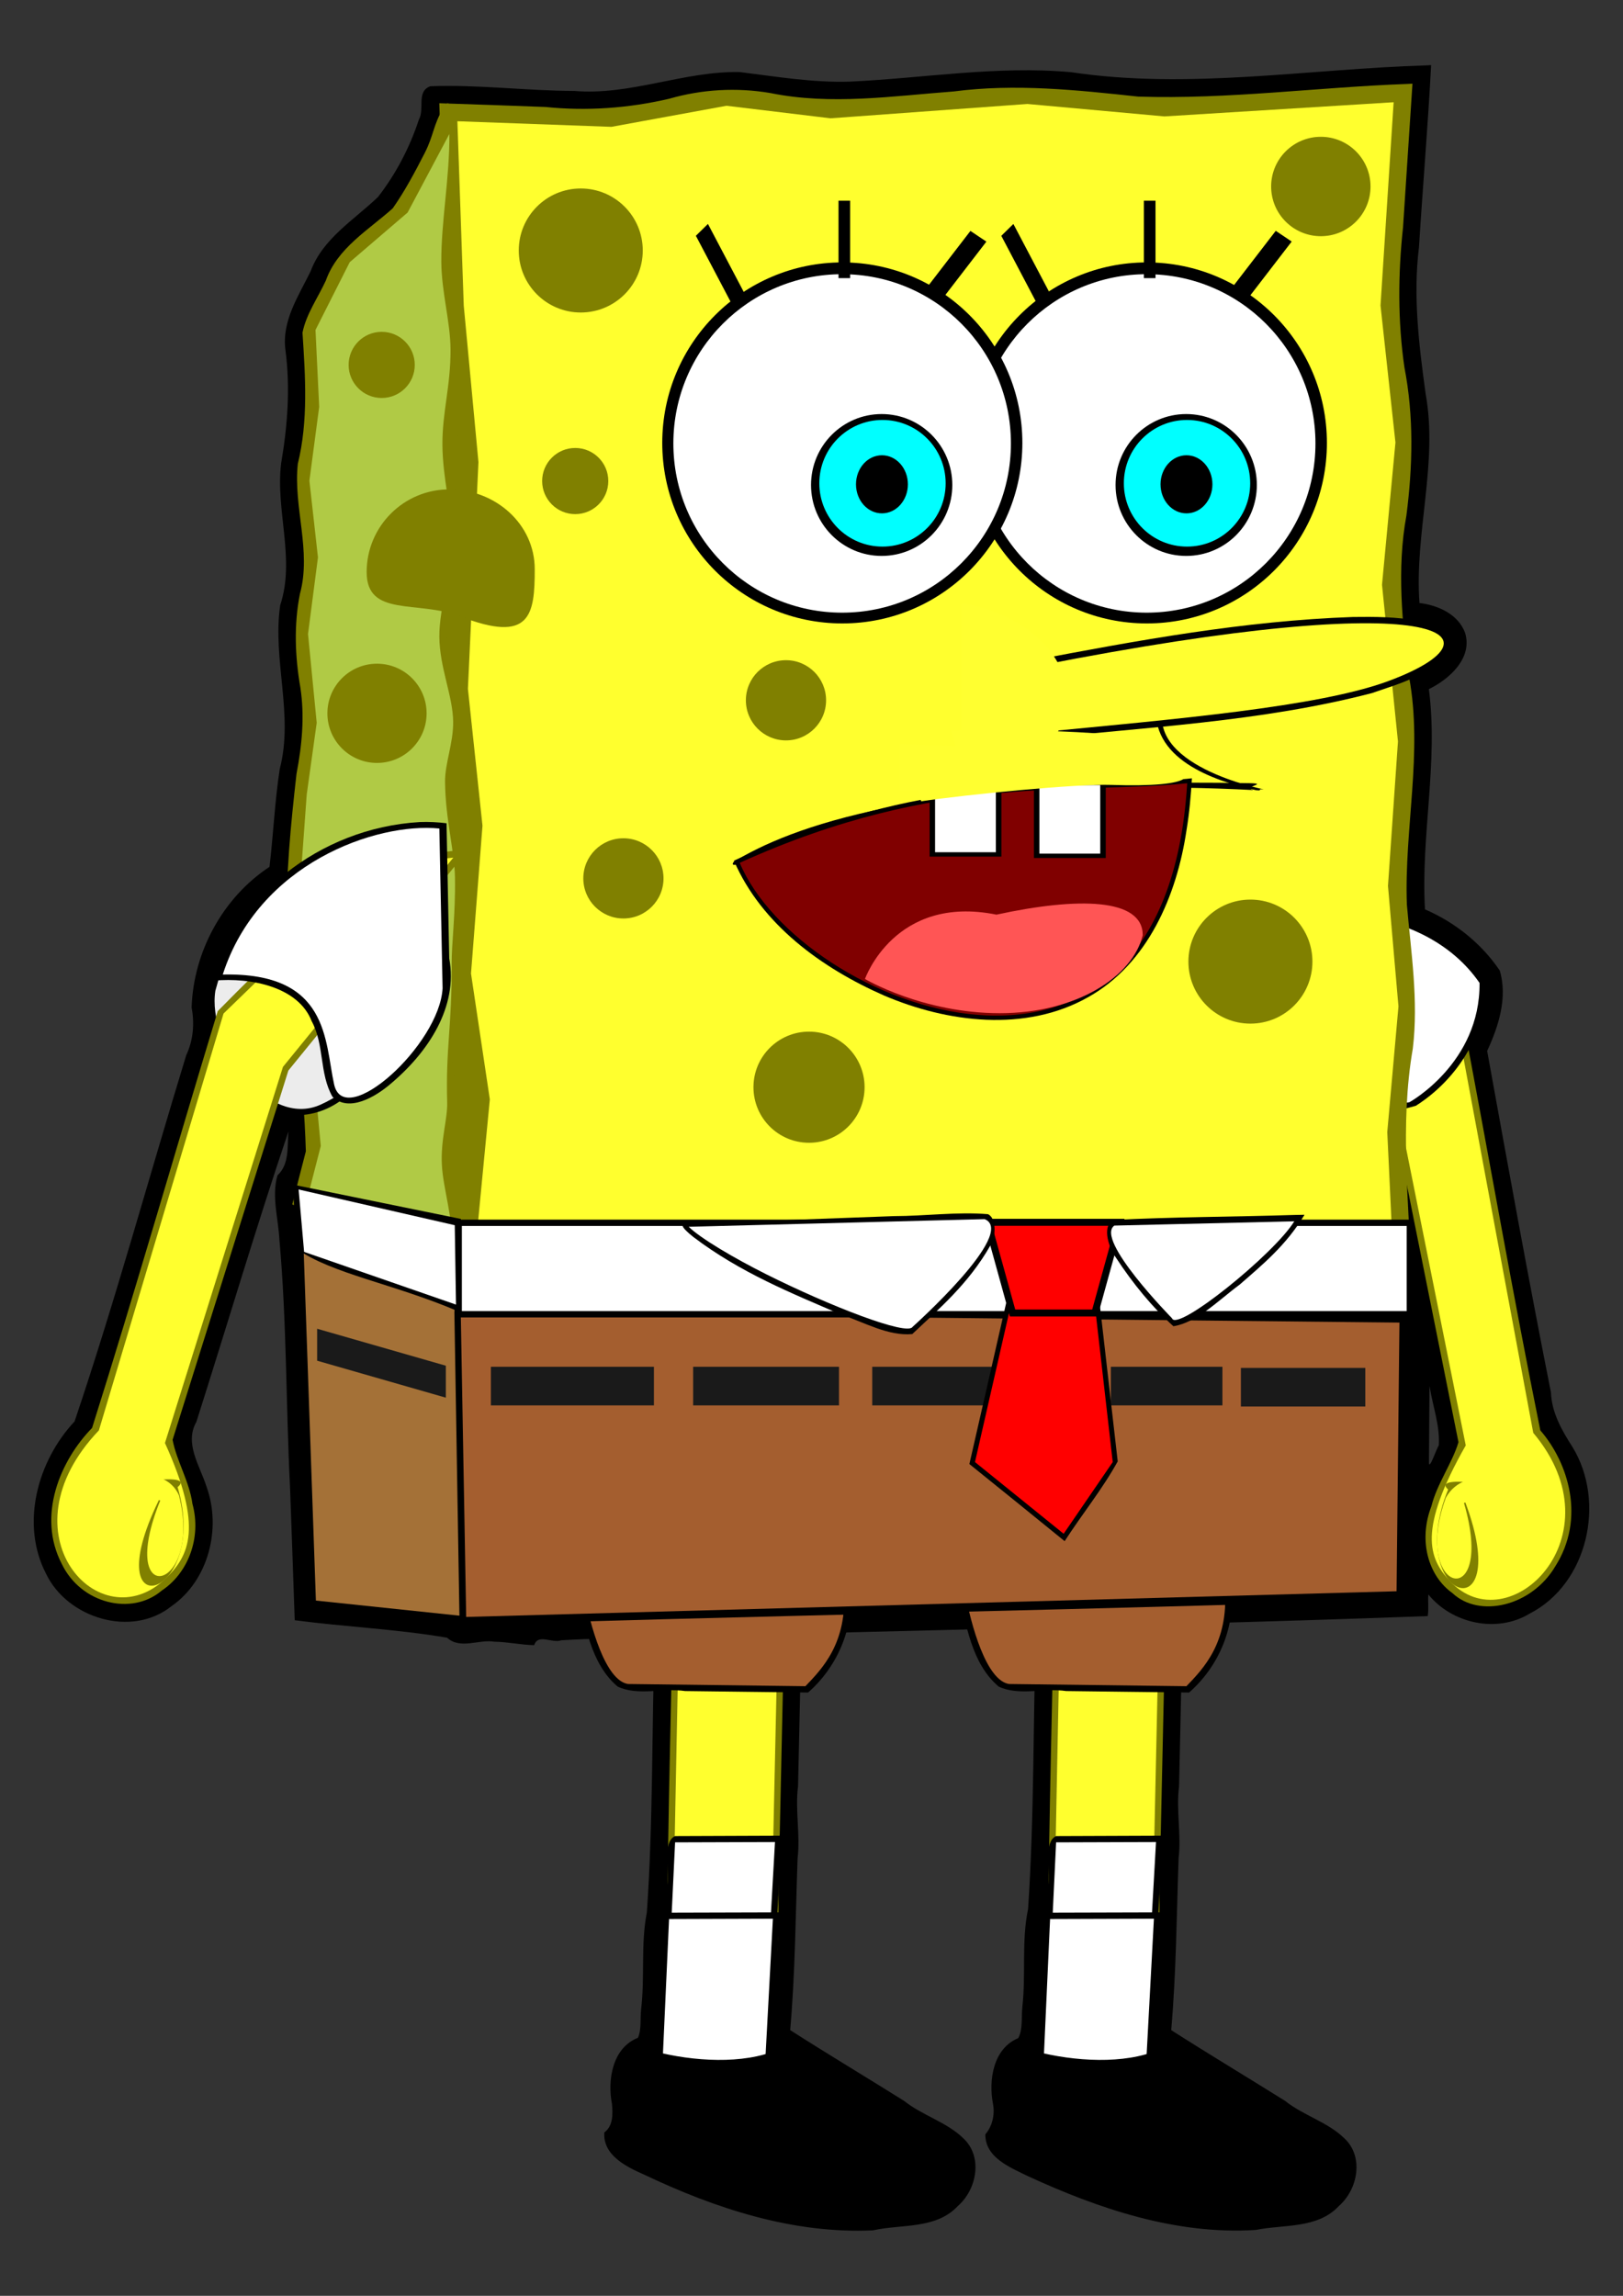 <?xml version="1.0" encoding="UTF-8" standalone="no"?>
<!-- Created with Inkscape (http://www.inkscape.org/) -->

<svg
   xmlns:osb="http://www.openswatchbook.org/uri/2009/osb"
   xmlns:dc="http://purl.org/dc/elements/1.1/"
   xmlns:cc="http://creativecommons.org/ns#"
   xmlns:rdf="http://www.w3.org/1999/02/22-rdf-syntax-ns#"
   xmlns:svg="http://www.w3.org/2000/svg"
   xmlns="http://www.w3.org/2000/svg"
   xmlns:sodipodi="http://sodipodi.sourceforge.net/DTD/sodipodi-0.dtd"
   xmlns:inkscape="http://www.inkscape.org/namespaces/inkscape"
   width="744.094"
   height="1052.362"
   id="svg2"
   version="1.1"
   inkscape:version="0.48.2 r9819"
   sodipodi:docname="Mr. Normal SpongeBob Squarepants.svg">
  <rect width="100%" height="100%" fill="#333333" stroke="none"/>
  <defs
     id="defs4">
    <inkscape:path-effect
       effect="skeletal"
       id="path-effect3354"
       is_visible="true"
       pattern="m 452.984,61.466 c 0,-2.76 2.24,-5 5,-5 2.76,0 5,2.24 5,5 0,2.76 -2.24,5 -5,5 -2.76,0 -5,-2.24 -5,-5 z"
       copytype="single_stretched"
       prop_scale="1"
       scale_y_rel="false"
       spacing="0"
       normal_offset="0"
       tang_offset="0"
       prop_units="false"
       vertical_pattern="false"
       fuse_tolerance="0" />
    <inkscape:path-effect
       effect="spiro"
       id="path-effect3352"
       is_visible="true" />
    <inkscape:path-effect
       effect="spiro"
       id="path-effect3112"
       is_visible="true" />
    <inkscape:path-effect
       effect="spiro"
       id="path-effect3101"
       is_visible="true" />
    <inkscape:path-effect
       fuse_tolerance="0"
       vertical_pattern="false"
       prop_units="false"
       tang_offset="0"
       normal_offset="0"
       spacing="0"
       scale_y_rel="false"
       prop_scale="1"
       copytype="single_stretched"
       pattern="m -86.767,328.911 c 0,-2.76 2.24,-5 5,-5 2.76,0 5,2.24 5,5 0,2.76 -2.24,5 -5,5 -2.76,0 -5,-2.24 -5,-5 z"
       is_visible="true"
       id="path-effect5833-8"
       effect="skeletal" />
    <inkscape:path-effect
       fuse_tolerance="0"
       vertical_pattern="false"
       prop_units="false"
       tang_offset="0"
       normal_offset="0"
       spacing="0"
       scale_y_rel="false"
       prop_scale="1"
       copytype="single_stretched"
       pattern="m 68.23,136.076 10,5 0,-10 z"
       is_visible="true"
       id="path-effect3455-7"
       effect="skeletal" />
    <inkscape:perspective
       id="perspective10"
       inkscape:persp3d-origin="372.04724 : 350.78739 : 1"
       inkscape:vp_z="744.09448 : 526.18109 : 1"
       inkscape:vp_y="0 : 1000 : 0"
       inkscape:vp_x="0 : 526.18109 : 1"
       sodipodi:type="inkscape:persp3d" />
    <inkscape:path-effect
       fuse_tolerance="0"
       vertical_pattern="false"
       prop_units="false"
       tang_offset="0"
       normal_offset="0"
       spacing="0"
       scale_y_rel="false"
       prop_scale="1"
       copytype="single_stretched"
       pattern="M 0,0 1,0"
       is_visible="true"
       id="path-effect3431"
       effect="skeletal" />
    <inkscape:path-effect
       fuse_tolerance="0"
       vertical_pattern="false"
       prop_units="false"
       tang_offset="0"
       normal_offset="0"
       spacing="0"
       scale_y_rel="false"
       prop_scale="1"
       copytype="single_stretched"
       pattern="m 68.23,136.076 10,5 0,-10 z"
       is_visible="true"
       id="path-effect3455"
       effect="skeletal" />
    <linearGradient
       osb:paint="solid"
       id="linearGradient4290">
      <stop
         id="stop4292"
         offset="0"
         style="stop-color:#b3b3b3;stop-opacity:1;" />
    </linearGradient>
    <linearGradient
       osb:paint="solid"
       id="linearGradient5740">
      <stop
         id="stop5742"
         offset="0"
         style="stop-color:#00ff00;stop-opacity:1;" />
    </linearGradient>
    <linearGradient
       osb:paint="solid"
       id="linearGradient5746">
      <stop
         id="stop5748"
         offset="0"
         style="stop-color:#00ff00;stop-opacity:1;" />
    </linearGradient>
    <inkscape:path-effect
       fuse_tolerance="0"
       vertical_pattern="false"
       prop_units="false"
       tang_offset="0"
       normal_offset="0"
       spacing="0"
       scale_y_rel="false"
       prop_scale="1"
       copytype="single_stretched"
       pattern="m -86.767,328.911 c 0,-2.76 2.24,-5 5,-5 2.76,0 5,2.24 5,5 0,2.76 -2.24,5 -5,5 -2.76,0 -5,-2.24 -5,-5 z"
       is_visible="true"
       id="path-effect5833"
       effect="skeletal" />
    <inkscape:path-effect
       effect="skeletal"
       id="path-effect3327"
       is_visible="true"
       pattern="m -89.403,326.375 c 0,-2.76 2.24,-5 5,-5 2.76,0 5,2.24 5,5 0,2.76 -2.24,5 -5,5 -2.76,0 -5,-2.24 -5,-5 z"
       copytype="single_stretched"
       prop_scale="1"
       scale_y_rel="false"
       spacing="0"
       normal_offset="0"
       tang_offset="0"
       prop_units="false"
       vertical_pattern="false"
       fuse_tolerance="0" />
    <inkscape:path-effect
       effect="skeletal"
       id="path-effect3332"
       is_visible="true"
       pattern="m 65.595,133.54 10,5 0,-10 z"
       copytype="single_stretched"
       prop_scale="1"
       scale_y_rel="false"
       spacing="0"
       normal_offset="0"
       tang_offset="0"
       prop_units="false"
       vertical_pattern="false"
       fuse_tolerance="0" />
  </defs>
  <sodipodi:namedview
     id="base"
     pagecolor="#ffffff"
     bordercolor="#666666"
     borderopacity="1.0"
     inkscape:pageopacity="0.0"
     inkscape:pageshadow="2"
     inkscape:zoom="0.28175981"
     inkscape:cx="53.643586"
     inkscape:cy="603.22047"
     inkscape:document-units="px"
     inkscape:current-layer="layer1"
     showgrid="false"
     showguides="true"
     inkscape:guide-bbox="true"
     inkscape:window-width="1024"
     inkscape:window-height="551"
     inkscape:window-x="0"
     inkscape:window-y="25"
     inkscape:window-maximized="1" />
  <g
     inkscape:label="Layer 1"
     inkscape:groupmode="layer"
     id="layer1">
    <g
       id="g4436"
       transform="translate(-0.095,0.407)">
      <path
         inkscape:connector-curvature="0"
         id="path3908"
         d="M 653.969,29.562 C 599.766,31.191 545.204,40.763 491.156,32.688 457.287,29.591 423.568,35.446 389.812,37 372.777,37.542 356,34.703 339.219,32.625 313.575,32.122 289.14,43.461 263.375,41.281 241.377,41.206 219.359,38.301 197.406,39.125 c -6.571,2.345 -2.507,10.426 -5.25,15.25 -4.185,12.747 -10.526,24.933 -18.77,35.52 -11.065,10.609 -25.311,19.004 -30.888,34.075 -5.519,11.269 -13.233,22.668 -11.561,35.843 2.315,17.394 0.993,34.938 -1.938,52.094 -2.689,21.641 6.591,43.957 -0.438,65.094 -3.648,24.953 6.282,50.309 -0.198,75.01 -2.304,14.827 -2.947,30.172 -4.708,44.928 -21.301,14.001 -34.885,38.896 -35.706,64.463 1.389,7.44 0.745,15.079 -2.472,21.878 C 68.365,539.2 52.955,595.83 34.281,651.156 17.335,669.217 9.371,698.05 21.188,720.938 c 9.762,20.421 39.257,29.541 57.562,14.875 16.941,-11.779 22.972,-35.616 16.031,-54.75 -2.963,-9.435 -10.285,-19.806 -4.664,-29.671 14.088,-44.23 27.581,-89.893 42.227,-133.173 -0.624,6.923 0.551,14.985 -5.031,20.125 -2.808,9.635 0.431,19.939 0.902,29.734 3.358,37.497 2.947,75.209 4.836,112.795 0.76,20.468 1.463,40.939 2.167,61.409 23.232,3.048 46.836,4.081 69.844,8 6.046,5.551 14.527,0.64 21.688,1.844 6.162,0.083 12.075,1.451 18.25,1.594 1.76,-5.52 8.394,-0.668 12.406,-2.25 14.264,-0.886 28.563,-0.921 42.844,-1.375 -1.393,42.025 -0.653,84.202 -3.594,126.125 -2.864,14.587 -0.854,29.615 -2.625,44.344 -0.471,4.257 0.225,9.477 -1.469,13.125 -11.654,4.553 -14.057,19.298 -11.906,30.312 0.431,4.561 0.574,10.1 -3.5,13.062 -0.733,10.446 10.096,15.758 18.172,19.299 32.607,15.513 68.42,27.328 105.047,25.576 13.036,-2.916 28.848,-0.394 38.875,-11.156 8.715,-7.602 11.601,-22.635 2.438,-31.094 -7.767,-7.502 -18.723,-10.389 -27.144,-17.117 -17.352,-10.865 -34.921,-21.378 -52.169,-32.414 2.282,-26.184 2.475,-52.473 3.385,-78.716 1.313,-10.984 -1.188,-22.035 0.213,-33.064 0.519,-23.334 1.039,-46.667 1.558,-70.001 35.844,-0.885 71.688,-1.771 107.531,-2.656 -1.38,42.962 -0.749,86.084 -3.625,128.938 -3.084,14.707 -0.942,29.894 -2.614,44.78 -0.529,4.683 0.279,10.54 -1.918,14.408 -11.457,4.751 -13.65,19.202 -11.562,30.094 0.964,5.022 -0.357,10.4 -3.5,14 -0.099,10.674 11.424,15.172 19.438,19.125 32.563,15.012 68.202,27.046 104.594,24.688 12.814,-2.595 28.26,-0.442 38.062,-10.969 8.715,-7.602 11.601,-22.635 2.438,-31.094 -7.767,-7.502 -18.723,-10.389 -27.144,-17.117 -17.352,-10.865 -34.921,-21.378 -52.169,-32.414 2.282,-26.184 2.475,-52.473 3.385,-78.716 1.313,-10.984 -1.188,-22.035 0.212,-33.064 0.551,-24.823 1.101,-49.646 1.652,-74.469 37.454,-0.971 74.902,-2.16 112.344,-3.531 0.566,-3.085 -0.021,-7.53 0.312,-9.906 10.771,13.334 31.407,17.898 46.406,8.781 26.678,-13.621 35.05,-51.201 19.703,-76.312 -4.904,-7.659 -9.576,-15.77 -9.92,-25.097 C 700.809,585.779 691.366,533.542 681.906,481.312 c 5.256,-11.256 9.454,-24.497 5.781,-36.844 -8.406,-12.428 -20.568,-22.134 -34.281,-28.031 -1.973,-33.687 6.181,-67.353 1.781,-100.969 9.313,-4.511 20.135,-14.149 16.625,-25.719 -3.123,-8.619 -12.432,-12.725 -20.938,-13.75 -2.345,-32.065 8.634,-64.112 2.814,-96.016 -3.057,-22.223 -5.808,-44.735 -3.033,-67.14 1.734,-27.81 4.119,-55.578 5.562,-83.406 -0.75,0.042 -1.5,0.083 -2.25,0.125 z m 1.656,606.156 c 1.453,8.696 4.681,17.611 4.124,26.319 -1.236,2.078 -4.51,11.888 -4.517,7.868 0.079,-11.688 0.158,-23.375 0.237,-35.063 l 0.156,0.875 z"
         style="fill:#000000;fill-opacity:1;stroke:none" />
      <g
         transform="translate(32.04,0.792)"
         id="g3356">
        <path
           style="fill:#808000;fill-opacity:1;stroke:none"
           d="m 171.407,48.143 c -4.772,7.892 -4.452,12.644 -8.669,20.868 -4.462,8.702 -9.035,17.318 -14.613,25.271 -11.145,9.998 -25.392,18.187 -30.687,33.134 -3.627,7.868 -9.02,15.402 -10.698,23.865 1.297,20.057 2.682,40.472 -2.147,60.126 -2.125,19.978 6.367,39.863 0.969,59.644 -2.815,14.143 -2.252,28.713 0.182,42.751 2.053,13.297 0.763,26.627 -1.746,39.691 -2.655,23.241 -4.902,46.812 -4.566,70.244 2.762,34.26 7.849,68.483 8.849,102.795 -2.107,8.116 -4.178,16.242 -6.219,24.375 26.418,9.954 52.803,19.998 79.25,29.875 2.987,-22.963 -9.063,-45.568 -2.906,-68.312 1.091,-18.061 0.767,-36.181 2.272,-54.215 0.26,-20.325 2.302,-40.665 1.759,-60.973 -1.781,-19.413 -7.589,-39.579 -1.219,-58.812 3.513,-21.244 -10.894,-41.851 -3.847,-62.834 3.971,-18.308 7.974,-42.037 3.478,-60.29 -2.721,-17.12 -2.874,-30.166 -0.381,-47.189 1.269,-22.962 -6.895,-45.447 -3.112,-68.43 1.338,-10.869 0.94,-64.145 -5.949,-51.583 z"
           id="path3277"
           inkscape:connector-curvature="0"
           sodipodi:nodetypes="cscccccccccccccccccccc" />
        <g
           id="g3311"
           transform="matrix(-1,0,-0.113,1,1479.737,-24)">
          <path
             style="fill:#808000;fill-opacity:1;stroke:none"
             d="m 894.027,413.875 c -12.209,1.669 -25.106,1.884 -36.907,4.416 -23.451,23.093 -47.712,45.609 -70.661,69.06 -19.327,63.61 -37.71,127.937 -57.626,191.1 -14.597,14.915 -25.409,40.373 -13.878,62.397 8.767,18.229 32.059,23.846 45.734,12.208 12.054,-7.936 18.426,-24.15 14.141,-39.836 -1.347,-10.155 -7.369,-19.886 -9.09,-29.344 17.698,-56.43 35.397,-112.86 53.095,-169.29 27.568,-33.827 55.06,-67.729 82.675,-101.508 -2.494,0.266 -4.988,0.532 -7.482,0.797 z"
             id="path3266"
             inkscape:connector-curvature="0" />
          <path
             sodipodi:nodetypes="cscccccc"
             inkscape:connector-curvature="0"
             id="path3268"
             d="m 731.946,679.584 c -45.289,47.475 0.493,96.914 30.608,67.889 10.825,-10.433 17.371,-23.3 -0.317,-62.122 l 54.122,-172.456 78.126,-95.962 -35.466,3.69 -69.898,67.82 z"
             style="fill:#ffff2e;fill-opacity:1;stroke:none" />
          <path
             style="fill:#808000;fill-opacity:1;stroke:none"
             d="m 768.028,705.564 c 10.98,-8.808 -46.833,1.224 -7.248,3.284 -32.461,63.859 22.512,48.307 7.248,-3.284 z"
             id="path3270"
             inkscape:connector-curvature="0"
             sodipodi:nodetypes="ccc" />
          <path
             sodipodi:nodetypes="ccc"
             inkscape:connector-curvature="0"
             id="path3272"
             d="m 768.681,709.404 c -6.996,-16.541 -37.334,-7.064 -8.61,2.321 -20.679,51.113 19.796,41.694 8.61,-2.321 z"
             style="fill:#ffff2e;fill-opacity:1;stroke:none" />
          <path
             style="fill:#ffff2e;fill-opacity:1;stroke:none"
             d="m 739.411,711.851 c -10.098,-11.795 11.701,10.483 22.208,-9.057 -8.638,-15.377 2.301,-14.923 -22.208,9.057 z"
             id="path3274"
             inkscape:connector-curvature="0"
             sodipodi:nodetypes="ccc" />
        </g>
        <g
           id="g5664"
           transform="matrix(1.456,0,0,1.456,-315.124,-239.799)"
           style="stroke:none">
          <path
             inkscape:connector-curvature="0"
             id="path5666"
             d="m 611.344,449.812 c -10.25,0.491 -20.869,3.129 -28.938,9.781 4.018,17.001 6.892,34.402 11.656,51.156 2.59,7.674 11.802,8.998 18.656,7.125 9.127,-2.146 18.708,-3.319 27.594,-5.875 13.219,-8.399 22.628,-23.31 22.062,-39.344 -11.041,-16.432 -31.771,-23.742 -51.031,-22.844 z"
             style="fill:#000000;fill-opacity:1;fill-rule:evenodd;stroke:none" />
          <path
             style="fill:#ffffff;fill-opacity:1;fill-rule:evenodd;stroke:none"
             d="m 660.373,473.323 c -17.593,-25.548 -58.707,-26.466 -75.751,-12.918 l 10.272,46.803 c 4.813,15.797 16.194,7.632 43.395,3.675 0,0 22.333,-12.293 22.085,-37.56 z"
             id="path5668"
             inkscape:connector-curvature="0"
             sodipodi:nodetypes="ccccc" />
        </g>
        <path
           style="fill:#808000;fill-opacity:1;stroke:none"
           d="m 613.344,37.281 c -41.17,1.479 -82.259,7.149 -123.482,5.804 -28.049,-3.04 -56.408,-6.044 -84.55,-2.366 -27.916,2.094 -56.218,6.41 -84.015,0.743 -15.442,-2.651 -31.359,-1.747 -46.423,2.601 -18.594,4.337 -37.727,5.732 -56.746,3.779 -16.219,-0.597 -32.438,-1.213 -48.66,-1.716 1.676,52.065 2.712,104.328 9.141,156.03 2.244,50.108 -13.382,110.363 -4.279,160.157 3.978,25.52 4.873,41.613 2.701,67.156 -1.766,16.74 -5.259,36.876 -2.021,53.224 3.136,16.537 2.636,30.019 -0.094,46.623 -1.802,18.694 3.422,37.382 1.772,56.091 146.167,0 292.333,0 438.5,0 -1.116,-35.262 -5.458,-70.946 0.594,-105.938 2.675,-22.088 -0.834,-44.182 -2.719,-66.062 -1.27,-34.687 7.378,-69.508 1.061,-104.007 -3.186,-24.605 -5.778,-49.74 -1.275,-74.293 2.911,-22.543 3.447,-45.513 -0.91,-67.891 -3.086,-21.241 -2.951,-42.905 -0.635,-64.26 1.444,-21.933 2.863,-43.867 4.32,-65.798 -0.76,0.042 -1.521,0.083 -2.281,0.125 z"
           id="path3267"
           inkscape:connector-curvature="0"
           sodipodi:nodetypes="cccccccccccccccccccccc" />
        <path
           style="fill:#000000;fill-opacity:1;stroke:none"
           d="m 104.75,557.438 c 2.063,58.948 4.122,117.896 6.188,176.844 32.197,3.398 64.395,6.774 96.594,10.156 -3.89,-46.627 -7.824,-93.251 -11.75,-139.875 -29.504,-18.45 -61.769,-32.14 -91.156,-50.875 0.042,1.25 0.083,2.5 0.125,3.75 z"
           id="path3234"
           inkscape:connector-curvature="0" />
        <path
           sodipodi:nodetypes="ccccssssssssssscccccccccccc"
           inkscape:connector-curvature="0"
           id="path5682"
           d="M 112.7,150.038 128.39,118.985 154.937,96.222 174.082,60.204 c 0.106,20.611 -3.793,40.117 -3.697,58.584 0.073,13.974 4.147,27.354 4.222,40.169 0.099,16.85 -3.808,28.721 -3.719,43.68 0.09,15.214 4.182,29.492 4.277,42.901 0.115,16.299 -5.779,31.314 -5.683,45.169 0.098,14.136 6.21,27.063 6.334,38.911 0.104,9.925 -3.803,19.093 -3.72,27.58 0.169,17.234 4.355,31.658 4.552,43.91 0.272,17.007 -1.579,29.829 -1.52,40.172 0.158,27.803 -2.761,37.69 -2.055,62.786 0.219,7.799 -3.055,17.066 -2.427,28.796 0.578,10.791 5.072,23.667 5.014,39.401 l -29.556,-11.16 -36.912,-13.937 5.936,-23.077 -10.319,-107.878 3.869,-53.228 4.577,-32.84 -3.984,-40.717 4.556,-35.121 -3.924,-35.137 4.486,-33.858 z"
           style="fill:#b0ca45;fill-opacity:1;stroke:none" />
        <g
           id="g5600"
           transform="matrix(1.456,0,0,1.456,5.137,-239.799)"
           style="stroke:none">
          <g
             id="g5602"
             style="stroke:none">
            <g
               id="g5604"
               style="stroke:none">
              <path
                 style="fill:#808000;fill-opacity:1;stroke:none"
                 d="m 339.719,631.719 c -10.925,3.736 -21.868,7.419 -32.781,11.188 -0.723,46.593 -2.247,93.191 -2.469,139.781 0.925,9.916 2.633,23.144 13.125,27.375 9.52,2.569 16.298,-7.593 18.719,-15.469 5.206,-17.219 2.411,-35.663 3.728,-53.429 0.799,-36.784 1.596,-73.568 2.397,-110.352 -0.906,0.302 -1.812,0.604 -2.719,0.906 z"
                 id="path5606"
                 inkscape:connector-curvature="0" />
              <path
                 style="fill:#ffff2e;fill-opacity:1;stroke:none"
                 d="m 306.337,774.127 c -1.213,48.11 29.967,42.894 30.929,2.003 l 3.111,-142.504 -31.456,10.715 z"
                 id="path5608"
                 inkscape:connector-curvature="0"
                 sodipodi:nodetypes="ccccc" />
            </g>
            <g
               transform="translate(60,0)"
               id="g5610"
               style="stroke:none">
              <g
                 id="g5612"
                 style="stroke:none">
                <path
                   inkscape:connector-curvature="0"
                   id="path5614"
                   d="m 247.094,741.906 c -4.374,1.995 -1.329,11.766 -2.718,16.889 -0.203,14.639 -2.339,29.411 -1.532,43.986 2.376,12.155 18.83,14.639 27.719,8.031 9.751,-6.168 6.483,-19.18 7.828,-28.786 0.757,-13.415 1.499,-26.831 2.266,-40.245 -11.188,0.025 -22.375,0.086 -33.562,0.125 z"
                   style="fill:#000000;fill-opacity:1;stroke:none" />
                <path
                   sodipodi:nodetypes="ccccc"
                   inkscape:connector-curvature="0"
                   id="path5616"
                   d="m 244.497,798.024 c -1.213,20.067 29.967,17.891 30.929,0.836 l 3.111,-55.068 -31.456,0.099 z"
                   style="fill:#ffffff;fill-opacity:1;stroke:none" />
              </g>
              <g
                 id="g5618"
                 transform="translate(60,0)"
                 style="stroke:none">
                <path
                   inkscape:connector-curvature="0"
                   id="path5620"
                   d="m 185.188,766.031 c -4.377,1.995 -1.303,11.767 -2.68,16.891 -0.276,16.48 -2.38,33.045 -1.695,49.484 2.108,12.594 18.786,15.939 28.125,9.125 8.782,-5.071 8.104,-16.439 8.359,-25.233 0.906,-16.787 1.776,-33.575 2.704,-50.361 -11.604,0.019 -23.208,0.065 -34.812,0.094 z"
                   style="fill:#000000;fill-opacity:1;stroke:none" />
                <path
                   style="fill:#ffffff;fill-opacity:1;stroke:none"
                   d="m 182.497,827.28 c -1.261,21.963 31.146,19.582 32.147,0.915 l 3.234,-60.272 -32.695,0.109 z"
                   id="path5622"
                   inkscape:connector-curvature="0"
                   sodipodi:nodetypes="ccccc" />
              </g>
              <path
                 style="fill:#000000;fill-opacity:1;fill-rule:evenodd;stroke:none"
                 d="m 242.598,810.197 c 13.163,3.039 28.583,3.334 38.598,-1.86 l 47.544,29.393 c 14.957,5.069 5.947,23.428 -11.66,21.335 -26.267,9.306 -88.284,-17.351 -86.632,-22.006 7.003,-5.859 -5.577,-27.818 12.15,-26.863 z"
                 id="path5624"
                 inkscape:connector-curvature="0"
                 sodipodi:nodetypes="cccccc" />
            </g>
          </g>
        </g>
        <g
           id="g5626"
           style="stroke:none"
           transform="matrix(1.456,0,0,1.456,-169.551,-239.799)">
          <g
             id="g5628"
             style="stroke:none">
            <g
               id="g5630"
               style="stroke:none">
              <path
                 inkscape:connector-curvature="0"
                 id="path5632"
                 d="m 339.719,631.719 c -10.925,3.736 -21.868,7.419 -32.781,11.188 -0.723,46.593 -2.247,93.191 -2.469,139.781 0.925,9.916 2.633,23.144 13.125,27.375 9.52,2.569 16.298,-7.593 18.719,-15.469 5.206,-17.219 2.411,-35.663 3.728,-53.429 0.799,-36.784 1.596,-73.568 2.397,-110.352 -0.906,0.302 -1.812,0.604 -2.719,0.906 z"
                 style="fill:#808000;fill-opacity:1;stroke:none" />
              <path
                 sodipodi:nodetypes="ccccc"
                 inkscape:connector-curvature="0"
                 id="path5634"
                 d="m 306.337,774.127 c -1.213,48.11 29.967,42.894 30.929,2.003 l 3.111,-142.504 -31.456,10.715 z"
                 style="fill:#ffff2e;fill-opacity:1;stroke:none" />
            </g>
            <g
               id="g5636"
               transform="translate(60,0)"
               style="stroke:none">
              <g
                 id="g5638"
                 style="stroke:none">
                <path
                   style="fill:#000000;fill-opacity:1;stroke:none"
                   d="m 247.094,741.906 c -4.374,1.995 -1.329,11.766 -2.718,16.889 -0.203,14.639 -2.339,29.411 -1.532,43.986 2.376,12.155 18.83,14.639 27.719,8.031 9.751,-6.168 6.483,-19.18 7.828,-28.786 0.757,-13.415 1.499,-26.831 2.266,-40.245 -11.188,0.025 -22.375,0.086 -33.562,0.125 z"
                   id="path5640"
                   inkscape:connector-curvature="0" />
                <path
                   style="fill:#ffffff;fill-opacity:1;stroke:none"
                   d="m 244.497,798.024 c -1.213,20.067 29.967,17.891 30.929,0.836 l 3.111,-55.068 -31.456,0.099 z"
                   id="path5642"
                   inkscape:connector-curvature="0"
                   sodipodi:nodetypes="ccccc" />
              </g>
              <g
                 transform="translate(60,0)"
                 id="g5644"
                 style="stroke:none">
                <path
                   style="fill:#000000;fill-opacity:1;stroke:none"
                   d="m 185.188,766.031 c -4.377,1.995 -1.303,11.767 -2.68,16.891 -0.276,16.48 -2.38,33.045 -1.695,49.484 2.108,12.594 18.786,15.939 28.125,9.125 8.782,-5.071 8.104,-16.439 8.359,-25.233 0.906,-16.787 1.776,-33.575 2.704,-50.361 -11.604,0.019 -23.208,0.065 -34.812,0.094 z"
                   id="path5646"
                   inkscape:connector-curvature="0" />
                <path
                   sodipodi:nodetypes="ccccc"
                   inkscape:connector-curvature="0"
                   id="path5648"
                   d="m 182.497,827.28 c -1.261,21.963 31.146,19.582 32.147,0.915 l 3.234,-60.272 -32.695,0.109 z"
                   style="fill:#ffffff;fill-opacity:1;stroke:none" />
              </g>
              <path
                 sodipodi:nodetypes="cccccc"
                 inkscape:connector-curvature="0"
                 id="path5650"
                 d="m 242.598,810.197 c 13.163,3.039 28.583,3.334 38.598,-1.86 l 47.544,29.393 c 14.957,5.069 5.947,23.428 -11.66,21.335 -26.267,9.306 -88.284,-17.351 -86.632,-22.006 7.003,-5.859 -5.577,-27.818 12.15,-26.863 z"
                 style="fill:#000000;fill-opacity:1;fill-rule:evenodd;stroke:none" />
            </g>
          </g>
        </g>
        <g
           id="g5658"
           transform="matrix(1.456,0,0,1.456,-344.239,-239.799)"
           style="stroke:none">
          <path
             style="fill:#000000;fill-opacity:1;stroke:none"
             d="m 396.25,664.719 c 2.474,10.43 4.104,22.833 12.719,30.125 6.419,3.039 14.321,0.369 21.249,1.409 12.907,0.152 25.813,0.332 38.72,0.466 9.674,-8.493 14.959,-21.434 13.156,-34.375 -28.76,0 -57.521,0 -86.281,0 0.146,0.792 0.292,1.583 0.438,2.375 z"
             id="path5660"
             inkscape:connector-curvature="0" />
          <path
             sodipodi:nodetypes="ccccc"
             inkscape:connector-curvature="0"
             id="path5662"
             d="m 480.234,664.358 -82.024,0 c 2.068,11.426 6.912,28.591 14.035,29.677 l 55.852,0.695 c 5.351,-5.572 13.19,-13.595 12.136,-30.372 z"
             style="fill:#a45e2f;fill-opacity:1;stroke:none" />
        </g>
        <path
           style="fill:#ffff2e;fill-opacity:1;stroke:none"
           d="m 177.752,54.374 70.63,2.568 52.745,-9.658 47.7,5.748 90.258,-6.574 62.812,5.705 105.098,-6.494 -6.016,93.197 6.848,62.777 -6.161,65.225 7.312,71.814 -4.576,66.191 4.8,55.251 -5.13,57.617 2.829,59.682 -421.464,0 7.188,-74.677 -8.627,-57.69 5.264,-67.752 -6.682,-62.758 4.827,-103.902 -6.736,-71.752 z"
           id="path5688"
           inkscape:connector-curvature="0"
           sodipodi:nodetypes="ccccccccccccccccccccccc" />
        <path
           sodipodi:nodetypes="ccccc"
           inkscape:connector-curvature="0"
           id="path5694"
           d="m 106.762,557.389 c 27.368,17.126 59.731,31.233 87.099,48.359 l 11.478,136.453 -92.458,-9.728 z"
           style="fill:#a47137;fill-opacity:1;stroke:none" />
        <g
           id="g5702"
           style="stroke:none"
           transform="matrix(1.456,0,0,1.456,-169.551,-239.799)">
          <path
             inkscape:connector-curvature="0"
             id="path5704"
             d="m 396.25,664.719 c 2.474,10.43 4.104,22.833 12.719,30.125 6.419,3.039 14.321,0.369 21.249,1.409 12.907,0.152 25.813,0.332 38.72,0.466 9.674,-8.493 14.959,-21.434 13.156,-34.375 -28.76,0 -57.521,0 -86.281,0 0.146,0.792 0.292,1.583 0.438,2.375 z"
             style="fill:#000000;fill-opacity:1;stroke:none" />
          <path
             style="fill:#a45e2f;fill-opacity:1;stroke:none"
             d="m 480.234,664.358 -82.024,0 c 2.068,11.426 6.912,28.591 14.035,29.677 l 55.852,0.695 c 5.351,-5.572 13.19,-13.595 12.136,-30.372 z"
             id="path5706"
             inkscape:connector-curvature="0"
             sodipodi:nodetypes="ccccc" />
        </g>
        <g
           id="g5708"
           transform="matrix(1.456,0,0,1.463,-757.647,-244.852)"
           style="stroke:none">
          <path
             inkscape:connector-curvature="0"
             id="path5710"
             d="m 641.5,577.781 1.636,97.987 c 74.484,-2.608 225.236,-5.376 299.69,-8.263 l 0.581,-91.6 c -100.594,0 -201.188,0 -301.781,0 l -0.067,0.998 z"
             style="fill:#000000;fill-opacity:1;stroke:none"
             sodipodi:nodetypes="ccccccc" />
          <path
             sodipodi:nodetypes="ccccc"
             inkscape:connector-curvature="0"
             id="path5712"
             d="m 643.507,577.9 295.575,3.032 -0.907,84.177 -292.961,8.051 z"
             style="fill:#a45e2f;fill-opacity:1;stroke:none" />
        </g>
        <g
           id="g5714"
           transform="matrix(4.654,0,0,4.654,-1363.027,-2200.172)"
           style="stroke:none">
          <g
             transform="translate(-50,0)"
             id="g5716"
             style="stroke:none">
            <path
               sodipodi:type="arc"
               style="fill:#000000;stroke:none"
               id="path5718"
               sodipodi:cx="168.94801"
               sodipodi:cy="444.5029"
               sodipodi:rx="13.889598"
               sodipodi:ry="13.889598"
               d="m 182.838,444.503 c 0,7.671 -6.219,13.89 -13.89,13.89 -7.671,0 -13.89,-6.219 -13.89,-13.89 0,-7.671 6.219,-13.89 13.89,-13.89 7.671,0 13.89,6.219 13.89,13.89 z"
               transform="matrix(1.277,0,0,1.28,233.238,-52.848)" />
            <path
               transform="matrix(1.197,0,0,1.2,246.737,-17.238)"
               d="m 182.838,444.503 c 0,7.671 -6.219,13.89 -13.89,13.89 -7.671,0 -13.89,-6.219 -13.89,-13.89 0,-7.671 6.219,-13.89 13.89,-13.89 7.671,0 13.89,6.219 13.89,13.89 z"
               sodipodi:ry="13.889598"
               sodipodi:rx="13.889598"
               sodipodi:cy="444.5029"
               sodipodi:cx="168.94801"
               id="path5720"
               style="fill:#ffffff;stroke:none"
               sodipodi:type="arc" />
            <path
               transform="matrix(0.501,0,0,0.503,368.219,296.674)"
               d="m 182.838,444.503 c 0,7.671 -6.219,13.89 -13.89,13.89 -7.671,0 -13.89,-6.219 -13.89,-13.89 0,-7.671 6.219,-13.89 13.89,-13.89 7.671,0 13.89,6.219 13.89,13.89 z"
               sodipodi:ry="13.889598"
               sodipodi:rx="13.889598"
               sodipodi:cy="444.5029"
               sodipodi:cx="168.94801"
               id="path5722"
               style="fill:#000000;stroke:none"
               sodipodi:type="arc" />
            <path
               sodipodi:type="arc"
               style="fill:#00ffff;stroke:none"
               id="path5724"
               sodipodi:cx="168.94801"
               sodipodi:cy="444.5029"
               sodipodi:rx="13.889598"
               sodipodi:ry="13.889598"
               d="m 182.838,444.503 c 0,7.671 -6.219,13.89 -13.89,13.89 -7.671,0 -13.89,-6.219 -13.89,-13.89 0,-7.671 6.219,-13.89 13.89,-13.89 7.671,0 13.89,6.219 13.89,13.89 z"
               transform="matrix(0.448,0,0,0.449,377.254,320.509)" />
            <path
               transform="matrix(0.184,0,0,0.206,421.802,428.624)"
               d="m 182.838,444.503 c 0,7.671 -6.219,13.89 -13.89,13.89 -7.671,0 -13.89,-6.219 -13.89,-13.89 0,-7.671 6.219,-13.89 13.89,-13.89 7.671,0 13.89,6.219 13.89,13.89 z"
               sodipodi:ry="13.889598"
               sodipodi:rx="13.889598"
               sodipodi:cy="444.5029"
               sodipodi:cx="168.94801"
               id="path5726"
               style="fill:#000000;stroke:none"
               sodipodi:type="arc" />
          </g>
          <g
             transform="translate(-80,0)"
             id="g5728"
             style="stroke:none">
            <path
               transform="matrix(1.277,0,0,1.28,233.238,-52.848)"
               d="m 182.838,444.503 c 0,7.671 -6.219,13.89 -13.89,13.89 -7.671,0 -13.89,-6.219 -13.89,-13.89 0,-7.671 6.219,-13.89 13.89,-13.89 7.671,0 13.89,6.219 13.89,13.89 z"
               sodipodi:ry="13.889598"
               sodipodi:rx="13.889598"
               sodipodi:cy="444.5029"
               sodipodi:cx="168.94801"
               id="path5730"
               style="fill:#000000;stroke:none"
               sodipodi:type="arc" />
            <path
               sodipodi:type="arc"
               style="fill:#ffffff;stroke:none"
               id="path5732"
               sodipodi:cx="168.94801"
               sodipodi:cy="444.5029"
               sodipodi:rx="13.889598"
               sodipodi:ry="13.889598"
               d="m 182.838,444.503 c 0,7.671 -6.219,13.89 -13.89,13.89 -7.671,0 -13.89,-6.219 -13.89,-13.89 0,-7.671 6.219,-13.89 13.89,-13.89 7.671,0 13.89,6.219 13.89,13.89 z"
               transform="matrix(1.197,0,0,1.2,246.737,-17.238)" />
            <path
               sodipodi:type="arc"
               style="fill:#000000;stroke:none"
               id="path5734"
               sodipodi:cx="168.94801"
               sodipodi:cy="444.5029"
               sodipodi:rx="13.889598"
               sodipodi:ry="13.889598"
               d="m 182.838,444.503 c 0,7.671 -6.219,13.89 -13.89,13.89 -7.671,0 -13.89,-6.219 -13.89,-13.89 0,-7.671 6.219,-13.89 13.89,-13.89 7.671,0 13.89,6.219 13.89,13.89 z"
               transform="matrix(0.501,0,0,0.503,368.219,296.674)" />
            <path
               transform="matrix(0.448,0,0,0.449,377.254,320.509)"
               d="m 182.838,444.503 c 0,7.671 -6.219,13.89 -13.89,13.89 -7.671,0 -13.89,-6.219 -13.89,-13.89 0,-7.671 6.219,-13.89 13.89,-13.89 7.671,0 13.89,6.219 13.89,13.89 z"
               sodipodi:ry="13.889598"
               sodipodi:rx="13.889598"
               sodipodi:cy="444.5029"
               sodipodi:cx="168.94801"
               id="path5736"
               style="fill:#00ffff;stroke:none"
               sodipodi:type="arc" />
            <path
               sodipodi:type="arc"
               style="fill:#000000;stroke:none"
               id="path5738"
               sodipodi:cx="168.94801"
               sodipodi:cy="444.5029"
               sodipodi:rx="13.889598"
               sodipodi:ry="13.889598"
               d="m 182.838,444.503 c 0,7.671 -6.219,13.89 -13.89,13.89 -7.671,0 -13.89,-6.219 -13.89,-13.89 0,-7.671 6.219,-13.89 13.89,-13.89 7.671,0 13.89,6.219 13.89,13.89 z"
               transform="matrix(0.184,0,0,0.206,421.802,428.624)" />
          </g>
        </g>
        <rect
           style="fill:#1a1a1a;fill-opacity:1;fill-rule:evenodd;stroke:none"
           id="rect5752"
           width="74.746"
           height="17.703"
           x="193.114"
           y="625.308" />
        <rect
           y="625.308"
           x="367.945"
           height="17.703"
           width="59.01"
           id="rect5754"
           style="fill:#1a1a1a;fill-opacity:1;fill-rule:evenodd;stroke:none" />
        <rect
           style="fill:#1a1a1a;fill-opacity:1;fill-rule:evenodd;stroke:none"
           id="rect5756"
           width="51.142"
           height="17.703"
           x="477.355"
           y="625.308" />
        <rect
           y="625.828"
           x="536.964"
           height="17.703"
           width="57.043"
           id="rect5758"
           style="fill:#1a1a1a;fill-opacity:1;fill-rule:evenodd;stroke:none" />
        <rect
           style="fill:#1a1a1a;fill-opacity:1;fill-rule:evenodd;stroke:none"
           id="rect5760"
           width="66.878"
           height="17.703"
           x="285.833"
           y="625.308" />
        <g
           id="g5764"
           transform="matrix(1.456,0,0,1.456,-751.845,-239.799)"
           style="stroke:none">
          <path
             inkscape:connector-curvature="0"
             id="path5766"
             d="m 637.875,549.844 c 0,9.594 0,19.188 0,28.781 100.5,0 201,0 301.5,0 0,-10.26 0,-20.521 0,-30.781 -100.5,0 -201,0 -301.5,0 l 0,1 0,1 z"
             style="fill:#000000;fill-opacity:1;fill-rule:evenodd;stroke:none" />
          <rect
             y="549.836"
             x="639.872"
             height="26.801"
             width="297.495"
             id="rect5768"
             style="fill:#ffffff;fill-opacity:1;fill-rule:evenodd;stroke:none" />
        </g>
        <g
           id="g3238">
          <g
             transform="matrix(1.376,0,0,1.364,-51.057,-214.873)"
             id="g5790"
             style="stroke:none">
            <path
               style="fill:#000000;fill-opacity:1;fill-rule:evenodd;stroke:none"
               d="m 129.781,446.281 c -18.562,-0.522 -34.832,12.63 -41.445,29.473 -4.389,9.005 -6.896,19.583 -2.774,29.215 4.598,12.556 14.813,26.218 29.438,26.344 12.6,-1.191 22.762,-12.278 23.688,-24.75 1.825,-18.326 -0.325,-36.892 -0.047,-55.305 1.725,-6.643 -4.734,-4.403 -8.859,-4.976 z"
               id="path5792"
               inkscape:connector-curvature="0" />
            <path
               sodipodi:nodetypes="cccsc"
               inkscape:connector-curvature="0"
               id="path5794"
               d="m 85.65,489.585 c 9.829,-37.343 33.457,-43.058 50.942,-40.938 l 0.891,49.621 c -0.857,19.024 -6.652,24.933 -16.717,29.581 -17.935,8.283 -37.909,-20.392 -35.116,-38.264 z"
               style="fill:#ececec;fill-opacity:1;fill-rule:evenodd;stroke:none" />
          </g>
          <g
             transform="matrix(1.246,0.793,-0.643,1.317,210.32,-365.509)"
             id="g5796"
             style="stroke:none">
            <path
               style="fill:#808000;fill-opacity:1;stroke:none"
               d="m 204.156,449.875 c -6.978,5.466 -14.811,10.342 -21.281,16.156 -7.457,22.015 -15.582,43.994 -22.625,66.031 7.182,43.96 15.157,87.988 21.844,131.906 -4.48,14.016 -3.49,32.743 10.156,41.25 10.819,7.327 26.762,1.997 31.656,-9.781 5.009,-9.037 4.063,-20.775 -3.25,-28.281 -3.861,-5.385 -10.458,-8.802 -14.34,-13.645 -6.033,-39.202 -12.065,-78.404 -18.098,-117.605 6.769,-29.748 13.469,-59.512 20.281,-89.25 -1.448,1.073 -2.896,2.146 -4.344,3.219 z"
               id="path5798"
               inkscape:connector-curvature="0" />
            <path
               sodipodi:nodetypes="cscccccc"
               inkscape:connector-curvature="0"
               id="path5800"
               d="m 184.339,663.478 c -13.541,44.182 29.276,55.945 39.041,28.039 3.51,-10.031 3.672,-19.894 -18.766,-35.86 l -18.416,-119.818 19.154,-84.362 -20.616,15.205 -22.528,65.032 z"
               style="fill:#ffff2e;fill-opacity:1;stroke:none" />
            <path
               style="fill:#808000;fill-opacity:1;stroke:none"
               d="m 214.202,665.229 c 4.091,-9.147 -28.314,17.965 -3.457,4.572 -0.786,48.944 28.228,19.681 3.457,-4.572 z"
               id="path5802"
               inkscape:connector-curvature="0"
               sodipodi:nodetypes="ccc" />
            <path
               sodipodi:nodetypes="ccc"
               inkscape:connector-curvature="0"
               id="path5804"
               d="m 215.75,667.212 c -9.229,-7.002 -24.975,9.665 -4.579,4.516 2.617,37.221 24.588,16.852 4.579,-4.516 z"
               style="fill:#ffff2e;fill-opacity:1;stroke:none" />
            <path
               style="fill:#ffff2e;fill-opacity:1;stroke:none"
               d="m 198.558,679.414 c -9.71,-3.11 10.3,1.76 10.892,-13.428 -9.887,-5.723 -3.053,-9.49 -10.892,13.428 z"
               id="path5806"
               inkscape:connector-curvature="0"
               sodipodi:nodetypes="ccc" />
          </g>
          <g
             style="stroke:none"
             transform="matrix(1.456,0,0,1.456,5.137,-239.799)"
             id="g5696">
            <path
               sodipodi:nodetypes="ccccc"
               style="fill:#000000;fill-opacity:1;fill-rule:evenodd;stroke:none"
               d="m 118.688,576.656 0.977,-29.035 -52.973,-10.816 1.298,20.269 c 11.097,7.847 30.19,10.859 50.698,19.582 z"
               id="path5698"
               inkscape:connector-curvature="0" />
            <path
               style="fill:#ffffff;fill-opacity:1;fill-rule:evenodd;stroke:none"
               d="m 68.561,538.35 49.165,11.248 0.391,24.995 -47.826,-16.597 z"
               id="path5700"
               inkscape:connector-curvature="0"
               sodipodi:nodetypes="ccccc" />
          </g>
          <rect
             transform="matrix(0.961,0.276,0,1,0,0)"
             style="fill:#1a1a1a;fill-opacity:1;fill-rule:evenodd;stroke:none"
             id="rect5762"
             width="61.396"
             height="14.651"
             x="118.059"
             y="575.291" />
          <g
             transform="matrix(1.662,0,0,1.364,-75.383,-214.873)"
             id="g5808"
             style="stroke:none">
            <path
               style="fill:#000000;fill-opacity:1;fill-rule:evenodd;stroke:none"
               d="m 142,432.906 c -28.393,1.995 -51.347,26.173 -57.031,53.312 10.747,-1.217 23.532,2.284 27.125,13.562 3.579,8.024 2.078,17.552 5.75,25.438 4.594,5.435 11.946,-0.179 15.594,-3.875 10.999,-11.072 19.078,-26.467 16.618,-42.592 -0.249,-15.146 -0.49,-30.293 -0.743,-45.439 -2.419,-0.361 -4.867,-0.515 -7.312,-0.406 z"
               id="path5810"
               inkscape:connector-curvature="0" />
            <path
               style="fill:#ffffff;fill-opacity:1;fill-rule:evenodd;stroke:none"
               d="m 87.587,484.16 c 9.829,-37.343 42.262,-51.196 59.747,-49.075 l 0.891,53.689 c -0.857,19.024 -27.098,47.884 -29.924,32.294 -2.647,-14.599 -1.315,-37.731 -30.714,-36.908 z"
               id="path5812"
               inkscape:connector-curvature="0"
               sodipodi:nodetypes="cccsc" />
          </g>
        </g>
        <path
           style="fill:#808000;fill-opacity:1;fill-rule:evenodd;stroke:none"
           d="m 213.213,259.765 c 0,20.933 -1.912,34.138 -34.138,21.59 -19.507,-7.595 -42.922,0.598 -42.922,-20.336 0,-20.933 16.97,-37.903 37.903,-37.903 20.933,0 39.158,15.715 39.158,36.648 z"
           id="path3363"
           inkscape:connector-curvature="0"
           sodipodi:nodetypes="sssss" />
        <path
           d="m 329.755,370.11 c 0,20.933 -16.97,37.903 -37.903,37.903 -20.933,0 -37.903,-16.97 -37.903,-37.903 0,-20.933 16.97,-37.903 37.903,-37.903 20.933,0 37.903,16.97 37.903,37.903 z"
           sodipodi:ry="37.902874"
           sodipodi:rx="37.902874"
           sodipodi:cy="370.11047"
           sodipodi:cx="291.85211"
           id="path3365"
           style="fill:#808000;fill-opacity:1;fill-rule:evenodd;stroke:none"
           sodipodi:type="arc"
           transform="matrix(0.4,0,0,0.4,115.036,71.261)" />
        <path
           transform="matrix(0.75,0,0,0.75,322.439,162.003)"
           sodipodi:type="arc"
           style="fill:#808000;fill-opacity:1;fill-rule:evenodd;stroke:none"
           id="path3367"
           sodipodi:cx="291.85211"
           sodipodi:cy="370.11047"
           sodipodi:rx="37.902874"
           sodipodi:ry="37.902874"
           d="m 329.755,370.11 c 0,20.933 -16.97,37.903 -37.903,37.903 -20.933,0 -37.903,-16.97 -37.903,-37.903 0,-20.933 16.97,-37.903 37.903,-37.903 20.933,0 37.903,16.97 37.903,37.903 z" />
        <path
           d="m 329.755,370.11 c 0,20.933 -16.97,37.903 -37.903,37.903 -20.933,0 -37.903,-16.97 -37.903,-37.903 0,-20.933 16.97,-37.903 37.903,-37.903 20.933,0 37.903,16.97 37.903,37.903 z"
           sodipodi:ry="37.902874"
           sodipodi:rx="37.902874"
           sodipodi:cy="370.11047"
           sodipodi:cx="291.85211"
           id="path3369"
           style="fill:#808000;fill-opacity:1;fill-rule:evenodd;stroke:none"
           sodipodi:type="arc"
           transform="matrix(0.75,0,0,0.75,15.425,-163.961)" />
        <path
           transform="matrix(0.6,0,0,0.6,-34.215,103.708)"
           sodipodi:type="arc"
           style="fill:#808000;fill-opacity:1;fill-rule:evenodd;stroke:none"
           id="path3371"
           sodipodi:cx="291.85211"
           sodipodi:cy="370.11047"
           sodipodi:rx="37.902874"
           sodipodi:ry="37.902874"
           d="m 329.755,370.11 c 0,20.933 -16.97,37.903 -37.903,37.903 -20.933,0 -37.903,-16.97 -37.903,-37.903 0,-20.933 16.97,-37.903 37.903,-37.903 20.933,0 37.903,16.97 37.903,37.903 z" />
        <path
           transform="matrix(0.672,0,0,0.672,142.843,248.443)"
           d="m 329.755,370.11 c 0,20.933 -16.97,37.903 -37.903,37.903 -20.933,0 -37.903,-16.97 -37.903,-37.903 0,-20.933 16.97,-37.903 37.903,-37.903 20.933,0 37.903,16.97 37.903,37.903 z"
           sodipodi:ry="37.902874"
           sodipodi:rx="37.902874"
           sodipodi:cy="370.11047"
           sodipodi:cx="291.85211"
           id="path3373"
           style="fill:#808000;fill-opacity:1;fill-rule:evenodd;stroke:none"
           sodipodi:type="arc" />
        <path
           sodipodi:type="arc"
           style="fill:#808000;fill-opacity:1;fill-rule:evenodd;stroke:none"
           id="path3375"
           sodipodi:cx="291.85211"
           sodipodi:cy="370.11047"
           sodipodi:rx="37.902874"
           sodipodi:ry="37.902874"
           d="m 329.755,370.11 c 0,20.933 -16.97,37.903 -37.903,37.903 -20.933,0 -37.903,-16.97 -37.903,-37.903 0,-20.933 16.97,-37.903 37.903,-37.903 20.933,0 37.903,16.97 37.903,37.903 z"
           transform="matrix(0.601,0,0,0.601,398.21,-138.15)" />
        <path
           sodipodi:type="arc"
           style="fill:#808000;fill-opacity:1;fill-rule:evenodd;stroke:none"
           id="path4148"
           sodipodi:cx="291.85211"
           sodipodi:cy="370.11047"
           sodipodi:rx="37.902874"
           sodipodi:ry="37.902874"
           d="m 329.755,370.11 c 0,20.933 -16.97,37.903 -37.903,37.903 -20.933,0 -37.903,-16.97 -37.903,-37.903 0,-20.933 16.97,-37.903 37.903,-37.903 20.933,0 37.903,16.97 37.903,37.903 z"
           transform="matrix(0.485,0,0,0.485,112.321,221.929)" />
        <path
           transform="matrix(0.485,0,0,0.485,186.852,140.3)"
           d="m 329.755,370.11 c 0,20.933 -16.97,37.903 -37.903,37.903 -20.933,0 -37.903,-16.97 -37.903,-37.903 0,-20.933 16.97,-37.903 37.903,-37.903 20.933,0 37.903,16.97 37.903,37.903 z"
           sodipodi:ry="37.902874"
           sodipodi:rx="37.902874"
           sodipodi:cy="370.11047"
           sodipodi:cx="291.85211"
           id="path4150"
           style="fill:#808000;fill-opacity:1;fill-rule:evenodd;stroke:none"
           sodipodi:type="arc" />
        <path
           transform="matrix(0.4,0,0,0.4,26.308,18.024)"
           sodipodi:type="arc"
           style="fill:#808000;fill-opacity:1;fill-rule:evenodd;stroke:none"
           id="path4152"
           sodipodi:cx="291.85211"
           sodipodi:cy="370.11047"
           sodipodi:rx="37.902874"
           sodipodi:ry="37.902874"
           d="m 329.755,370.11 c 0,20.933 -16.97,37.903 -37.903,37.903 -20.933,0 -37.903,-16.97 -37.903,-37.903 0,-20.933 16.97,-37.903 37.903,-37.903 20.933,0 37.903,16.97 37.903,37.903 z" />
        <rect
           style="fill:#000000;fill-opacity:1;fill-rule:evenodd;stroke:none"
           id="rect4154"
           width="5.324"
           height="35.491"
           x="352.49"
           y="90.804" />
        <rect
           y="-143.454"
           x="392.12"
           height="35.909"
           width="8.808"
           id="rect4187"
           style="fill:#000000;fill-opacity:1;fill-rule:evenodd;stroke:none"
           transform="matrix(0.83,0.557,-0.61,0.793,0,0)" />
        <rect
           transform="matrix(-0.714,0.7,0.466,0.885,0,0)"
           style="fill:#000000;fill-opacity:1;fill-rule:evenodd;stroke:none"
           id="rect4189"
           width="7.754"
           height="35.585"
           x="-220.96"
           y="289.403" />
        <rect
           y="90.804"
           x="492.49"
           height="35.491"
           width="5.324"
           id="rect4191"
           style="fill:#000000;fill-opacity:1;fill-rule:evenodd;stroke:none" />
        <rect
           transform="matrix(0.83,0.557,-0.61,0.793,0,0)"
           style="fill:#000000;fill-opacity:1;fill-rule:evenodd;stroke:none"
           id="rect4193"
           width="8.808"
           height="35.909"
           x="503.328"
           y="-221.612" />
        <rect
           y="391.726"
           x="-350.299"
           height="35.585"
           width="7.754"
           id="rect4195"
           style="fill:#000000;fill-opacity:1;fill-rule:evenodd;stroke:none"
           transform="matrix(-0.714,0.7,0.466,0.885,0,0)" />
        <path
           sodipodi:nodetypes="ccscc"
           inkscape:connector-curvature="0"
           id="path3130"
           d="m 547.452,360.636 c 0,0 -56.423,-11.025 -45.193,-40.304 -1.994,0.949 -3.777,-1.295 -4.001,0.329 -3.586,25.994 26.209,36.069 45.676,40.365 3.913,0.372 -0.546,-0.685 3.519,-0.39 z"
           style="fill:#000000;stroke:none" />
        <g
           id="g5740"
           transform="matrix(1.456,0,0,1.456,-344.239,-319.799)"
           style="stroke:none">
          <path
             inkscape:connector-curvature="0"
             id="path5742"
             d="m 640.5,413.062 c -34.132,1.185 -67.792,7.359 -101.281,13.75 0,8.26 0,16.521 0,24.781 35.866,-3.865 72.291,-5.476 107.269,-14.574 8.488,-2.973 18.534,-5.513 23.981,-13.176 2.821,-5.767 -4.785,-9.129 -9.344,-9.562 -6.771,-1.293 -13.741,-1.305 -20.625,-1.219 z"
             style="fill:#000000;fill-opacity:1;stroke:none" />
          <path
             sodipodi:nodetypes="cscc"
             inkscape:connector-curvature="0"
             id="path5744"
             d="m 541.222,428.463 c 129.576,-25.503 148.475,-9.367 110.506,4.744 -22.042,8.192 -67.52,12.041 -110.506,16.205 0,-12.267 0,-8.682 0,-20.949 z"
             style="fill:#ffff30;fill-opacity:1;stroke:none" />
        </g>
        <path
           style="fill:#ffff30;fill-opacity:1;fill-rule:evenodd;stroke:none"
           d="m 408.987,275.154 c 62.158,11.194 67.223,77.115 0,77.115 z"
           id="path5746"
           inkscape:connector-curvature="0"
           sodipodi:nodetypes="ccc" />
        <g
           id="g3230"
           transform="matrix(1.268,0,0,1,-96.023,0)">
          <path
             style="fill:#ffff30;fill-opacity:1;fill-rule:evenodd;stroke:none"
             d="m 394.357,333.634 c 97.461,-2.023 109.934,16.107 5.374,21.702 z"
             id="path3223"
             inkscape:connector-curvature="0"
             sodipodi:nodetypes="ccc" />
          <path
             sodipodi:nodetypes="ccscc"
             inkscape:connector-curvature="0"
             id="path5748"
             d="m 317.638,396.596 c 0,0 50.91,-44.496 186.105,-35.64 -4.384,-1.573 5.98,-2.979 -1.518,-3.156 -120.03,-2.828 -166.55,20.669 -186.389,36.021 -1.718,3.086 3.162,-0.431 1.802,2.775 z"
             style="fill:#000000;stroke:none" />
        </g>
        <path
           style="fill:#000000;fill-opacity:1;fill-rule:evenodd;stroke:none"
           d="m 512.125,355.812 c -38.608,3.377 -77.75,1.225 -115.956,8.542 -31.683,5.476 -62.461,15.524 -91.638,28.958 12.644,29.311 40.357,49.28 68.766,61.792 29.099,12.442 64.921,16.975 93.546,0.833 27.417,-15.271 40.758,-46.687 45.19,-76.612 1.302,-7.839 2.017,-15.797 2.466,-23.763 -0.792,0.083 -1.583,0.167 -2.375,0.25 z"
           id="path3318"
           inkscape:connector-curvature="0" />
        <path
           style="fill:#800000;fill-opacity:1;fill-rule:evenodd;stroke:none"
           d="M 307.198,394.307 C 399.068,352.563 462.953,363.134 512.345,357.828 502.222,526.232 334.787,460.387 307.198,394.307 z"
           id="rect3154"
           inkscape:connector-curvature="0"
           sodipodi:nodetypes="ccc" />
        <g
           id="g3146"
           transform="matrix(1.268,0,0,1,-184.439,-0.627)">
          <path
             style="fill:#000000;fill-opacity:1;fill-rule:evenodd;stroke:none"
             d="m 456.375,358.719 c 0,11.125 0,22.25 0,33.375 8.656,0 17.312,0 25.969,0 0,-11.792 0,-23.583 0,-35.375 -8.656,0 -17.312,0 -25.969,0 l 0,1 0,1 z"
             id="path3148"
             inkscape:connector-curvature="0" />
          <rect
             style="fill:#ffffff;fill-opacity:1;fill-rule:evenodd;stroke:none"
             id="rect3150"
             width="21.978"
             height="31.37"
             x="458.359"
             y="358.709" />
        </g>
        <path
           sodipodi:nodetypes="ccc"
           inkscape:connector-curvature="0"
           id="path3152"
           d="m 380.33,339.895 c 126.705,3.089 137.031,21.276 0,21.276 z"
           style="fill:#ffff30;fill-opacity:1;fill-rule:evenodd;stroke:none" />
        <path
           style="fill:#ff5555;fill-opacity:1;fill-rule:evenodd;stroke:none"
           d="m 491.971,427.47 c -4.521,18.861 -30.185,35.762 -65.561,35.762 -35.376,0 -61.793,-15.685 -61.793,-15.685 0,0 13.606,-38.899 60.286,-29.488 37.637,-8.156 67.068,-7.568 67.068,9.411 z"
           id="path3225"
           inkscape:connector-curvature="0"
           sodipodi:nodetypes="ccccc" />
        <g
           id="g3142"
           transform="matrix(1.268,0,0,1,-136.601,0)">
          <path
             inkscape:connector-curvature="0"
             id="rect3128"
             d="m 456.375,358.719 c 0,11.125 0,22.25 0,33.375 8.656,0 17.312,0 25.969,0 0,-11.792 0,-23.583 0,-35.375 -8.656,0 -17.312,0 -25.969,0 l 0,1 0,1 z"
             style="fill:#000000;fill-opacity:1;fill-rule:evenodd;stroke:none" />
          <rect
             y="358.709"
             x="458.359"
             height="31.37"
             width="21.978"
             id="rect3138"
             style="fill:#ffffff;fill-opacity:1;fill-rule:evenodd;stroke:none" />
        </g>
        <path
           style="fill:#ffff30;fill-opacity:1;fill-rule:evenodd;stroke:none"
           d="m 383.554,345.085 c 105.331,-12.334 172.43,16.19 93.776,13.496 -15.626,-0.535 -66.183,4.407 -86.961,7.52 z"
           id="path3221"
           inkscape:connector-curvature="0"
           sodipodi:nodetypes="cscc" />
        <g
           id="g3312"
           transform="translate(0,2)">
          <g
             style="stroke:none"
             transform="matrix(1.14,0,0,1.182,-264.855,-57.111)"
             id="g5782">
            <path
               style="fill:#000000;fill-opacity:1;fill-rule:evenodd;stroke:none"
               d="m 609.031,550.562 c -4.964,20.936 -9.885,41.883 -14.875,62.812 12.786,9.949 25.582,19.886 38.312,29.906 6.919,-10.368 15.3,-20.326 21.344,-30.938 -2.504,-21.104 -4.977,-42.211 -7.5,-63.312 -12.312,0 -24.625,0 -36.938,0 l -0.219,0.976 -0.125,0.556 z"
               id="path5784"
               inkscape:connector-curvature="0" />
            <path
               style="fill:#ff0000;fill-opacity:1;fill-rule:evenodd;stroke:none"
               d="m 610.981,551.036 33.541,0 7.286,61.569 -19.738,27.802 -35.661,-27.802 z"
               id="path5786"
               inkscape:connector-curvature="0"
               sodipodi:nodetypes="cccccc" />
          </g>
          <g
             transform="matrix(0.531,0,0,0.531,1086.256,242.982)"
             id="g3308">
            <path
               style="fill:#000000;fill-opacity:1;fill-rule:evenodd;stroke:none"
               d="m -1256.469,591.062 c 7.508,27.256 15.066,54.499 22.594,81.75 25.219,0 50.438,0 75.656,0 7.796,-28.084 15.568,-56.175 23.281,-84.281 -40.74,0 -81.479,0 -122.219,0 0.229,0.844 0.458,1.688 0.687,2.531 z"
               id="path3300"
               inkscape:connector-curvature="0" />
            <path
               style="fill:#ff0000;fill-opacity:1;fill-rule:evenodd;stroke:none"
               d="m -1249.291,594.525 106.474,0 -20,72.277 -66.474,0 z"
               id="rect3293"
               inkscape:connector-curvature="0"
               sodipodi:nodetypes="ccccc" />
          </g>
        </g>
        <g
           id="g5776"
           transform="matrix(0.953,0,0,1.456,-98.498,-242.711)"
           style="stroke:none">
          <path
             inkscape:connector-curvature="0"
             id="path5778"
             d="m 692.469,548.375 c -29.132,0.611 -58.454,0.591 -87.469,1.594 -5.2,2.504 -1.391,9.094 1.656,11.812 8.193,8.222 17.696,15.758 27.688,21.625 11.395,-1.186 21.621,-8.154 31.844,-13.094 11.081,-6.313 22.547,-12.504 31.219,-22 -1.646,0.021 -3.292,0.042 -4.938,0.062 z"
             style="fill:#000000;fill-opacity:1;fill-rule:evenodd;stroke:none" />
          <path
             style="fill:#ffffff;fill-opacity:1;fill-rule:evenodd;stroke:none"
             d="m 692.498,550.367 -86.555,1.351 c -9.638,4.31 27.712,29.167 27.712,29.167 2.272,4.52 49.053,-20.107 58.844,-30.518 z"
             id="path5780"
             inkscape:connector-curvature="0"
             sodipodi:nodetypes="cccc" />
        </g>
        <g
           id="g5770"
           transform="matrix(0.83,0,0,1.456,333.752,-242.711)"
           style="stroke:none">
          <path
             inkscape:connector-curvature="0"
             id="path5772"
             d="m -57.562,551.062 c -9.219,-0.768 -6.861,1.162 0.031,4.281 26.003,11.231 53.98,17.614 81.506,24.379 12.949,2.466 26.037,6.845 39.338,6.152 14.946,-8.069 30.894,-15.71 43.062,-27.812 3.295,-2.756 3.472,-8.763 -1.281,-9.938 -17.149,-0.79 -34.58,0.596 -51.833,0.612 -36.941,0.775 -73.882,1.551 -110.824,2.326 z"
             style="fill:#000000;fill-opacity:1;fill-rule:evenodd;stroke:none" />
          <path
             sodipodi:nodetypes="cccsc"
             inkscape:connector-curvature="0"
             id="path5774"
             d="m -60.175,552.094 163.464,-2.41 c 18.335,4.31 -39.788,33.905 -39.788,33.905 -2.831,2.961 -45.893,-6.585 -80.5,-16.449 -18.224,-5.195 -36.751,-11.454 -43.176,-15.045 z"
             style="fill:#ffffff;fill-opacity:1;fill-rule:evenodd;stroke:none" />
        </g>
      </g>
    </g>
  </g>
</svg>
